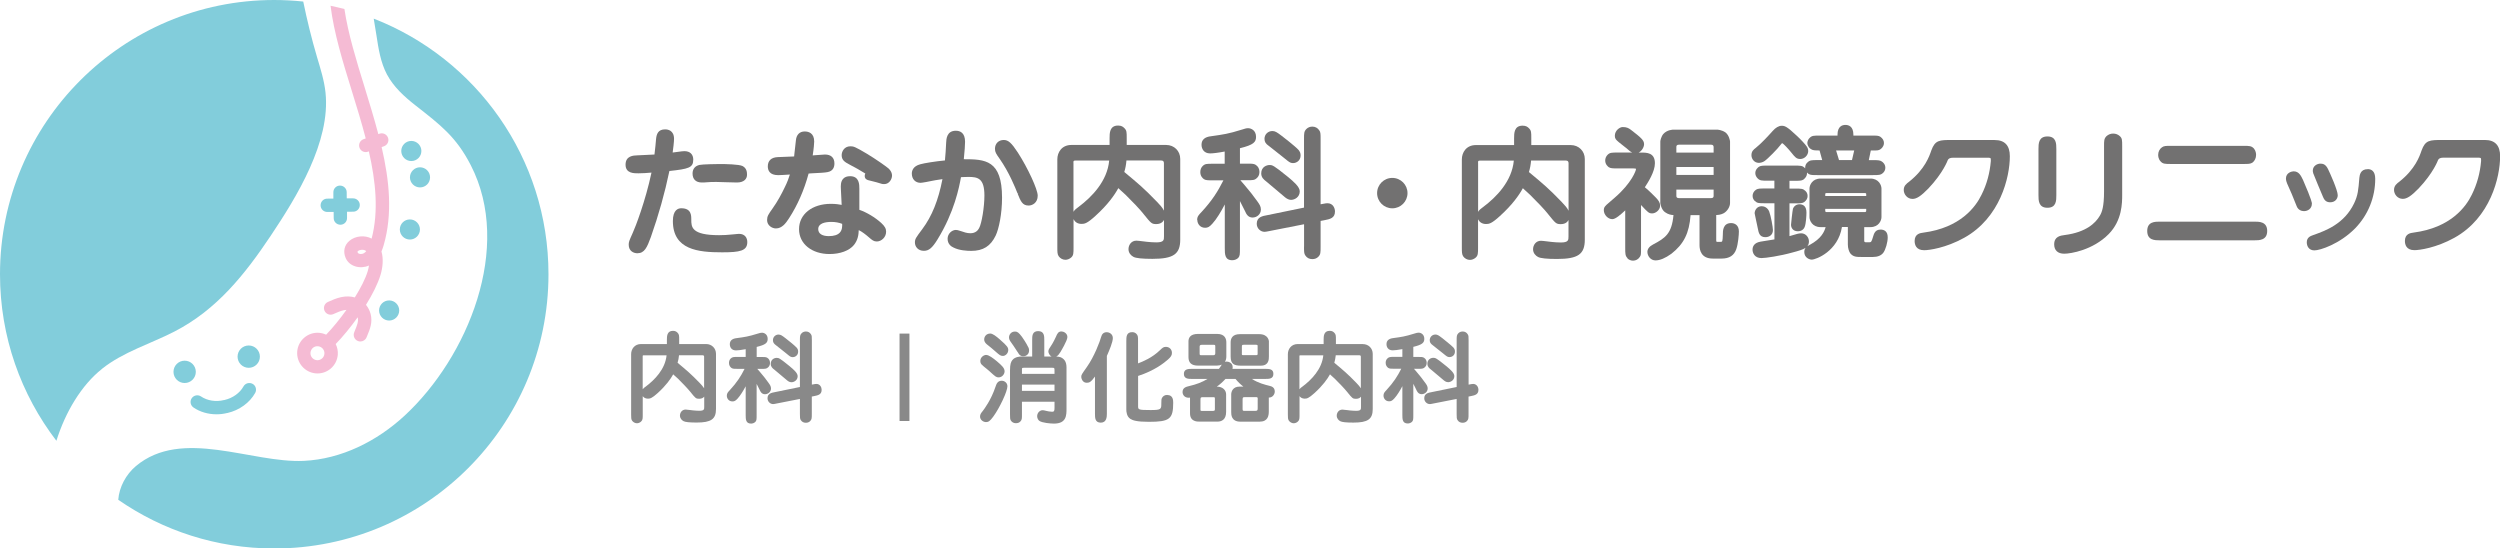 <?xml version="1.0" encoding="UTF-8"?>
<svg id="_レイヤー_2" data-name="レイヤー 2" xmlns="http://www.w3.org/2000/svg" viewBox="0 0 452.2 99.21">
  <defs>
    <style>
      .cls-1 {
        fill: #f4b4c6;
      }

      .cls-2 {
        fill: #f5bbd4;
      }

      .cls-3 {
        fill: #727171;
      }

      .cls-4 {
        fill: #898989;
      }

      .cls-5 {
        fill: #82cddb;
      }
    </style>
  </defs>
  <g id="_レイヤー_1-2" data-name="レイヤー 1">
    <g>
      <g>
        <path class="cls-3" d="m133.67,42.3c-.11,0-.19,0-.38.03-.16.02-.41.04-.85.08-.81.09-1.61.13-2.37.13-5.03,0-5.03-1.5-5.03-2.82,0-.77,0-2.05-1.82-2.05-.56,0-1.51.3-1.51,2.31,0,5.22,4.6,5.66,8.91,5.66,3.21,0,4.55-.26,4.55-1.85,0-.72-.39-1.49-1.49-1.49Z"/>
        <path class="cls-3" d="m125.4,28.9c0-.99-.59-1.56-1.62-1.56-.17,0-.43.02-2.11.25.1-.7.25-1.95.25-2.47,0-1.55-1.13-1.72-1.61-1.72-1.29,0-1.55.87-1.64,1.73-.04.58-.18,1.96-.29,2.82-.43.03-1.14.06-1.83.09-.43.02-.87.04-1.28.06-.69.02-2.12.08-2.12,1.69s1.58,1.56,2.34,1.56,1.53-.06,2.35-.13c-1.07,5.09-2.92,9.9-3.36,10.83l-.07.16c-.61,1.37-.69,1.55-.69,2.06,0,1.21.98,1.54,1.56,1.54,1.3,0,1.76-1.06,2.45-2.94h0c1.39-3.94,2.52-7.96,3.35-11.94,3.49-.37,4.31-.61,4.31-2.01Z"/>
        <path class="cls-3" d="m126.92,33.01h.38l.4-.03c.76-.06,1.02-.07,1.86-.07.25,0,.99.02,1.75.05.83.03,1.68.05,1.99.05,1.34,0,1.82-.72,1.82-1.38,0-.38,0-1.18-.81-1.6-.67-.32-3.11-.36-4.13-.36-.44,0-3.15.04-3.65.16-.81.18-1.26.74-1.26,1.56,0,1.03.61,1.62,1.67,1.62Z"/>
        <path class="cls-3" d="m146.45,31.37c1.8-.09,2.8-.14,3.24-.24,1.03-.19,1.24-.95,1.24-1.56,0-1.04-.61-1.62-1.72-1.62-.23,0-1.06.07-1.72.12-.18.01-.35.03-.49.04.2-1.24.27-2.26.27-2.51,0-1.59-1.08-1.82-1.72-1.82-.92,0-1.5.59-1.59,1.62-.04.28-.18,1.59-.27,2.41l-.05.49c-.7.04-2.84.12-3,.12-1.14.06-1.76.65-1.76,1.67,0,.73.33,1.59,1.87,1.59.23,0,1.21-.04,2.12-.11-.18.58-.46,1.4-.96,2.38-.47,1-1.31,2.57-2.15,3.73-.8,1.13-1.01,1.44-1.01,2.13,0,.99.92,1.51,1.59,1.51,1.09,0,1.78-.91,2.38-1.84,1.53-2.36,2.73-5.08,3.54-8.09h.17Z"/>
        <path class="cls-3" d="m160.65,30.42c-.45-.38-2.26-1.66-3.86-2.62-2.1-1.24-2.38-1.34-2.96-1.34-1.16,0-1.59.99-1.59,1.61,0,.94.63,1.27,1.43,1.7l.09.05h0c.92.47,1.83.98,2.76,1.57-.06.11-.11.24-.11.42,0,.6.45.72.67.79.43.1,1.22.29,1.43.36,1.06.34,1.11.34,1.43.34.91,0,1.41-.91,1.41-1.54,0-.67-.48-1.16-.69-1.34Z"/>
        <path class="cls-3" d="m155.44,37.95v-3.82c0-.73,0-2.26-1.67-2.26-.55,0-.97.15-1.25.46-.46.49-.46,1.23-.42,1.89l.14,2.84c-.42-.08-1.03-.19-1.95-.19-3.39,0-5.76,1.88-5.76,4.58s2.37,4.5,5.51,4.5c1.93,0,3.59-.61,4.43-1.65.72-.91.83-1.86.86-2.68.63.31,1.24.79,1.83,1.3.59.51.88.76,1.43.76.8,0,1.69-.73,1.69-1.77,0-.56-.24-.99-.89-1.59-1.1-1-2.64-1.92-3.95-2.37Zm-3.55,4.14c-.39.41-1.05.62-1.98.62-1.22,0-1.91-.46-1.91-1.27,0-1.07,1.29-1.3,2.38-1.3.71,0,1.37.12,1.95.35.02.43.02,1.11-.43,1.59Z"/>
        <path class="cls-3" d="m181.56,25.32c-.94,0-1.59.65-1.59,1.59,0,.61.22.93.83,1.79,1.73,2.47,2.83,5.22,3.24,6.25l.18-.07-.16.13c.56,1.4.87,2.17,2,2.17.66,0,1.64-.48,1.64-1.79,0-1.13-1.78-4.98-3.59-7.79-1.16-1.77-1.73-2.28-2.56-2.28Z"/>
        <path class="cls-3" d="m174.33,28.83c.16-1.51.23-2.69.23-3.18,0-1.66-.91-2-1.67-2-1.66,0-1.72,1.52-1.75,2.17-.05,1.13-.12,2.2-.22,3.2-1.62.15-3.77.49-4.45.69-1.34.35-1.54,1.21-1.54,1.69,0,1,.64,1.67,1.59,1.67.26,0,1.81-.29,2.13-.37.11-.02.67-.14,1.82-.3-.74,3.83-1.9,6.71-3.65,9.05-1.15,1.54-1.33,1.77-1.33,2.41,0,.75.56,1.51,1.62,1.51.9,0,1.52-.52,2.46-2.05,3.06-4.97,3.92-9.44,4.25-11.27.09,0,.2,0,.31-.02.29-.01.66-.03,1.04-.03,1.69,0,2.89.24,2.89,3.36,0,2.05-.48,5.04-.96,5.91-.22.42-.67.92-1.58.92-.62,0-1.22-.21-1.69-.38-.52-.18-.75-.22-.94-.22-.7,0-1.49.68-1.49,1.59,0,.98.67,1.42,1.06,1.59,1.04.54,2.47.61,3.23.61,2.13,0,3.49-.85,4.41-2.77.57-1.19,1.15-3.92,1.15-6.84,0-6.85-3.05-6.97-6.96-6.97Z"/>
        <path class="cls-3" d="m213.48,43.32v-14.58c0-1.43-1.09-2.52-2.54-2.52h-7.14v-1.22c0-1.1,0-1.4-.42-1.82-.24-.24-.52-.47-1.14-.47-1.54,0-1.54,1.37-1.54,2.29v1.22h-6.91c-1.75,0-2.54,1.35-2.54,2.59v15.92c0,.83,0,1.25.24,1.61.27.4.75.65,1.22.65.36,0,.74-.15,1.04-.41.43-.39.43-.76.43-1.85v-5.09c.22.45.67.86,1.45.86.56,0,1.03-.1,2.5-1.44,2.27-2.05,3.5-3.83,4.15-5.03l.43.4c.34.31.64.59.89.81,1.09,1.06,2.67,2.72,3.2,3.41l.06.08c1.34,1.66,1.45,1.8,2.28,1.8.73,0,1.17-.32,1.4-.74v2.96c0,.65,0,1.09-1.4,1.09-.51,0-1.21-.05-1.66-.1-.1,0-.32-.03-.58-.07-.65-.08-1.17-.14-1.35-.14-.93,0-1.43.79-1.43,1.54,0,.69.47,1.17.9,1.39.44.24,1.59.36,3.42.36,3.82,0,5.04-.85,5.04-3.5Zm-19.32-13.89c0-.29,0-.39.37-.39h6.1c-.34,3.74-3.16,6.6-5.49,8.35-.41.3-.77.56-.97.92v-8.87Zm15.09,7.05c-2.34-2.42-3.26-3.19-5.89-5.37.21-.67.33-1.34.39-2.08h6.28c.34,0,.5.15.5.47v8.6c-.25-.53-.7-1.02-1.28-1.63Z"/>
        <path class="cls-3" d="m229.06,32.84c.55.45,1.35,1.13,2.03,1.71.45.38.84.71,1.08.91.39.34.8.69,1.37.69.63,0,1.56-.49,1.56-1.54,0-.83-1.19-1.82-2.05-2.54l-.11-.09c-2.63-2.13-2.79-2.13-3.32-2.13-.41,0-1.49.27-1.49,1.51,0,.72.44,1.11.92,1.47Z"/>
        <path class="cls-3" d="m235.87,44.61c0,.88,0,1.28.24,1.6.28.43.71.66,1.25.66.46,0,.81-.14,1.09-.42.42-.42.42-.75.42-1.84v-4.65l.64-.12c1.05-.2,1.96-.38,1.96-1.59,0-.6-.36-1.49-1.36-1.49-.22,0-.3.02-.74.1-.13.02-.29.06-.5.09v-11.79c0-.88,0-1.28-.24-1.58-.29-.44-.73-.68-1.25-.68-.42,0-.79.15-1.07.42-.44.45-.44.77-.44,1.84v12.39l-6.61,1.36c-.91.16-1.94.35-1.94,1.56,0,.87.72,1.46,1.39,1.46.18,0,.33-.03.66-.09l6.51-1.28v4.06Z"/>
        <path class="cls-3" d="m229.42,26.32c1.26.99,1.66,1.31,2.54,2.01l.96.77c.43.34.67.4.97.4.66,0,1.36-.49,1.36-1.38,0-.41-.1-.66-.38-1.01-.52-.6-3.02-2.54-3.05-2.55-.86-.65-1.18-.86-1.67-.86-.81,0-1.43.62-1.43,1.41,0,.59.27.9.69,1.21Z"/>
        <path class="cls-3" d="m216.57,39.77c0,.69.49,1.43,1.41,1.43.5,0,.79-.16,1.33-.76.73-.79,1.58-2.2,2.23-3.46v7.86c0,1.15,0,2.23,1.36,2.23.4,0,.81-.16,1.08-.43.3-.36.3-.64.3-1.8v-8.47c.16.31.33.65.49.97.18.35.34.68.45.89.17.39.49,1.12,1.34,1.12.74,0,1.51-.55,1.51-1.46,0-.56-.26-.93-.65-1.48-1-1.36-1.13-1.54-2.37-3.01-.11-.13-.26-.3-.41-.47-.1-.11-.19-.23-.28-.33h1.19c1.07,0,1.4,0,1.8-.41.17-.14.46-.48.46-1.08,0-.57-.23-1-.69-1.3-.33-.21-.72-.21-1.57-.21h-1.27v-2.79c2.5-.61,2.91-1.12,2.91-2.06,0-1.15-.86-1.56-1.44-1.56-.33,0-.57.08-1.1.25l-.07.02c-2.4.75-3.31.87-5.5,1.18-1.16.12-1.75.64-1.75,1.54,0,.72.41,1.57,1.56,1.57.47,0,1.45-.11,2.63-.34v2.21h-2.15c-1.09,0-1.42,0-1.84.42-.28.28-.42.65-.42,1.09,0,.68.36,1.07.66,1.28.33.21.73.21,1.6.21h1.92c-1.01,2-2.02,3.63-3.97,5.74-.5.52-.78.81-.78,1.43Z"/>
        <path class="cls-3" d="m251.84,32.18c-1.52,0-2.75,1.23-2.75,2.75s1.23,2.75,2.75,2.75,2.75-1.23,2.75-2.75-1.23-2.75-2.75-2.75Z"/>
        <path class="cls-3" d="m275.45,34.04l.4.37c.35.33.66.61.92.84,1.09,1.06,2.67,2.72,3.2,3.41l.06.08c1.34,1.66,1.45,1.8,2.28,1.8.74,0,1.18-.32,1.4-.74v2.97c0,.65,0,1.09-1.4,1.09-.51,0-1.21-.05-1.66-.1-.1,0-.32-.04-.58-.07-.65-.08-1.16-.14-1.34-.14-.93,0-1.43.79-1.43,1.54,0,.69.47,1.17.9,1.39.44.24,1.59.36,3.42.36,3.82,0,5.04-.85,5.04-3.5v-14.58c0-1.43-1.09-2.52-2.54-2.52h-7.14v-1.22c0-1.1,0-1.4-.42-1.82-.24-.24-.52-.47-1.15-.47-1.54,0-1.54,1.37-1.54,2.29v1.22h-6.91c-1.75,0-2.54,1.35-2.54,2.59v15.92c0,.83,0,1.25.24,1.61.27.4.75.65,1.22.65.36,0,.74-.15,1.04-.41.43-.39.43-.76.43-1.85v-5.09c.22.45.67.86,1.45.86.56,0,1.03-.1,2.5-1.44,2.27-2.05,3.5-3.83,4.15-5.03Zm6.99,2.45c-2.34-2.42-3.26-3.19-5.89-5.37.21-.67.33-1.34.39-2.08h6.28c.34,0,.5.15.5.47v8.61c-.24-.53-.71-1.02-1.28-1.63Zm-15.09-7.05c0-.29,0-.39.37-.39h6.1c-.34,3.74-3.16,6.6-5.49,8.35-.41.3-.77.56-.97.92v-8.87Z"/>
        <path class="cls-3" d="m307.41,38.89v5.47c0,.9.31,2.41,2.39,2.41h1.62c1.37,0,2.23-.55,2.63-1.68.36-1.01.48-2.72.48-3.23,0-1.12-.73-1.51-1.41-1.51-1.49,0-1.49,1.45-1.49,1.99v.06c-.05,1.35-.07,1.35-.45,1.35h-.54c-.15,0-.21,0-.21-.34v-4.52c.34,0,.89-.06,1.37-.33.63-.36,1.13-1.16,1.13-1.82v-11.16c0-.12-.17-1.12-.83-1.63-.71-.48-1.45-.5-1.53-.5h-7.91s-1.11,0-1.8.79c-.37.43-.54,1.17-.54,1.34v11.16c0,.1.18,1.16.83,1.63.61.44,1.15.51,1.55.53-.31,3.38-1.49,4.16-3.69,5.32-.68.35-1.03.82-1.03,1.34,0,.74.59,1.54,1.46,1.54.81,0,1.77-.4,2.88-1.2,2.25-1.76,3.23-3.73,3.47-6.99h1.62Zm2.08-3.05h-5.8c-.42,0-.47-.22-.47-.42v-1.12h6.74v1.12c0,.2-.05.42-.47.42Zm-6.27-4.2v-1.43h6.74v1.43h-6.74Zm0-4.04v-1.01c0-.2.05-.42.47-.42h5.8c.31,0,.47.14.47.42v1.01h-6.74Z"/>
        <path class="cls-3" d="m294.34,46.7c.25.28.65.45,1.05.45.49,0,.96-.26,1.22-.68.22-.31.22-.46.22-1.63v-7.76c1.27,1.37,1.43,1.52,2.02,1.52.65,0,1.43-.64,1.43-1.39,0-.55-.28-.95-.72-1.42-.42-.44-1.29-1.3-2.04-1.92.61-.94,1.82-2.82,1.82-4.34,0-1.93-1.48-1.93-2.47-1.93h-.47c.59-.3.98-1.01.98-1.53,0-.71-.57-1.19-2.37-2.58h0c-.45-.34-.79-.51-1.51-.51-.5,0-1.41.6-1.41,1.59,0,.24.06.44.16.59.14.24.79.76,1.56,1.35.19.14.34.26.41.32.35.31.66.6,1.01.76h-2.62c-1.09,0-1.42,0-1.84.42-.26.26-.42.64-.42,1.02,0,.71.5,1.11.66,1.22.33.21.73.21,1.6.21h2.84c.41,0,.47.04.47.14,0,.23-.76,2.48-3.82,5.13l-.82.71c-.72.62-.78.67-.93.86-.18.21-.25.42-.25.72,0,.83.75,1.62,1.54,1.62.56,0,1.47-.78,2.33-1.59v6.78c0,1.02,0,1.45.41,1.86Z"/>
        <path class="cls-3" d="m318.66,37.3c-.88,0-1.28.75-1.28,1.28t.15.74c.15.68.37,1.7.42,1.98.15.79.3,1.6,1.38,1.6.68,0,1.36-.4,1.36-1.28,0-.48-.36-2.53-.68-3.37h0c-.29-.7-.9-.95-1.35-.95Z"/>
        <path class="cls-3" d="m318.1,29.46c.28,0,.71-.08,1.06-.32.58-.39,2.41-2.25,2.91-2.94.18-.25.25-.3.3-.3.22.07,1.2,1.13,1.67,1.73.66.82.91,1.13,1.6,1.13.75,0,1.43-.68,1.43-1.43,0-.41-.15-.66-.29-.86-.24-.35-1.02-1.23-1.86-1.99-1.75-1.65-2.12-1.73-2.66-1.73-.51,0-1.1.34-1.62.94-.71.8-2.06,2.27-3.07,3.07-.38.29-.77.6-.77,1.31,0,.75.59,1.38,1.28,1.38Z"/>
        <path class="cls-3" d="m324.3,37.81c-.08.29-.34,2.72-.34,2.84,0,.59.38,1.18,1.23,1.18.6,0,1.05-.29,1.24-.79.25-.6.32-2.13.32-2.6,0-1.23-.68-1.49-1.26-1.49s-1.02.34-1.2.86Z"/>
        <path class="cls-3" d="m340.13,41.53c-.94,0-1.16.71-1.33,1.28l-.02.07c-.24.85-.36.94-.61.94h-.7c-.18,0-.27-.13-.27-.21v-2.53h1.12c1.51,0,2-1.21,2-1.8v-5.18c0-.59-.49-1.8-2-1.8h-9.02c-1.51,0-2,1.21-2,1.8v5.18c0,.59.49,1.8,2,1.8h.92c-.24.83-.75,2.06-2.87,3.21l-.05.02c-.13.07-.27.15-.39.23.2-.23.29-.51.29-.88,0-.7-.54-1.46-1.41-1.46-.25,0-.48.05-.68.1l-.15.04c-.13.04-.54.16-.9.26-.14.04-.27.07-.38.11v-5.93h1.04c.87,0,1.27,0,1.61-.22.4-.29.63-.68.63-1.11,0-.47-.22-.75-.4-.92-.44-.42-.74-.42-1.84-.42h-1.04v-1.41h.91c.87,0,1.27,0,1.6-.21l.04-.03c.18-.15.62-.51.62-1.14,0-.04,0-.08,0-.12.11.12.22.21.29.26.33.21.73.21,1.6.21h10.05c1.07,0,1.39,0,1.84-.42.26-.26.39-.57.39-.91,0-.62-.41-.99-.65-1.14-.31-.22-.72-.24-1.58-.24h-.76l.36-1.74c1.26,0,1.4,0,1.73-.22.54-.38.65-.83.65-1.14,0-.44-.23-.83-.65-1.12-.31-.22-.68-.22-1.58-.22h-3.3v-.16c0-1.54-.9-1.77-1.44-1.77s-1.43.23-1.43,1.77v.16h-3.2c-1.09,0-1.42,0-1.83.41-.24.21-.4.54-.43.93.03.58.43,1,.65,1.1.32.23.65.25,1.56.25l.48,1.74h-.85c-1.08,0-1.41.02-1.83.44-.26.23-.4.55-.4.92,0,.05,0,.1,0,.15-.02-.03-.05-.06-.08-.09-.42-.42-.75-.42-1.84-.42h-4.84c-.87,0-1.27,0-1.6.21-.15.1-.66.49-.66,1.14,0,.35.15.69.42.96.42.42.75.42,1.84.42h1.19v1.41h-1.71c-.87,0-1.27,0-1.61.22-.41.29-.62.68-.62,1.12s.21.74.4.92c.44.41.74.41,1.84.41h1.71v6.54c-.59.11-2.18.36-2.54.41-1.18.22-1.42.92-1.42,1.46s.34,1.51,1.62,1.51c.71,0,3.36-.38,5.59-1.01,1.1-.29,1.9-.52,2.4-.85-.16.19-.25.42-.25.76,0,1.06.98,1.38,1.33,1.38.81,0,4.78-1.54,5.48-5.9h1.07v3.18c0,.66.22,1.27.43,1.57.55.67,1.12.67,2.16.67h1.93c.85,0,1.49-.25,1.88-.75.43-.57.81-1.9.81-2.8,0-1.16-.71-1.41-1.31-1.41Zm-9.98-6.08v-.34c0-.06,0-.19.24-.19h6.93c.24,0,.24.14.24.19v.34h-7.41Zm0,2.67v-.34h7.41v.39s-.01.19-.24.19h-6.93c-.17,0-.24-.07-.24-.24Zm1.97-10.91h3.27l-.4,1.74h-2.35l-.53-1.74Z"/>
        <path class="cls-3" d="m360.77,25.32h-7.65c-2.32,0-3.1,0-3.79,1.91-.34,1.01-1.15,3.37-4,5.63-.5.38-.98.74-.98,1.5s.61,1.62,1.59,1.62c.74,0,1.53-.52,2.85-1.87,2.69-2.83,3.52-5.13,3.52-5.14q.18-.44.95-.44h6.16c.63,0,.68,0,.68.42v.19c-.18,2.17-.74,4.22-1.68,6.09-1.05,2.18-3.81,5.97-10.53,6.85-.55.07-1.57.21-1.57,1.51,0,.62.22,1.67,1.72,1.67.89,0,3.91-.4,7.23-2.24,6.53-3.62,8.27-10.98,8.27-14.76,0-1.94-.92-2.93-2.75-2.93Z"/>
        <path class="cls-3" d="m371.95,35.29v-8.32c0-.96,0-2.29-1.61-2.29s-1.62,1.32-1.62,2.29v8.32c0,.96,0,2.29,1.62,2.29s1.61-1.32,1.61-2.29Z"/>
        <path class="cls-3" d="m382.24,24.16c-.47,0-.87.16-1.22.47-.44.45-.44.82-.44,1.82v8.19c0,2.75-.38,3.74-.75,4.36-.76,1.32-2.47,3.01-6.35,3.51-.77.1-1.92.25-1.92,1.69,0,1.08.66,1.69,1.82,1.69s5.19-.65,8.05-3.56c2.43-2.48,2.43-5.63,2.43-7.15v-8.73c0-1.12,0-1.46-.45-1.85-.31-.28-.72-.44-1.17-.44Z"/>
        <path class="cls-3" d="m392.65,29.66h13.14c.88,0,1.24,0,1.64-.25.41-.31.65-.82.65-1.39,0-.25-.05-.73-.38-1.14-.45-.5-.84-.5-1.9-.5h-13.14c-.88,0-1.25,0-1.61.27-.43.3-.68.8-.68,1.37,0,.21.04.73.4,1.13.42.51.85.51,1.88.51Z"/>
        <path class="cls-3" d="m407.78,40.09h-17.08c-.92,0-2.31,0-2.31,1.69s1.39,1.69,2.31,1.69h17.08c.86,0,2.31,0,2.31-1.69s-1.45-1.69-2.31-1.69Z"/>
        <path class="cls-3" d="m420.2,35.64c.26.66.66.95,1.29.95.89,0,1.36-.64,1.36-1.28,0-.89-1.41-4.03-1.77-4.75-.44-.89-.94-.96-1.41-.96s-1.33.37-1.33,1.26c0,.06,0,.24.08.49.06.23,1.5,3.63,1.78,4.3Z"/>
        <path class="cls-3" d="m428.27,30.6c-1.33,0-1.45,1.07-1.51,1.57-.18,2.21-.25,3.12-.94,4.59-1.79,3.76-5.18,4.97-7.43,5.77-.45.16-1.14.4-1.14,1.3,0,.67.36,1.46,1.38,1.46s4.55-1.14,7.36-3.98c2.35-2.42,3.64-5.61,3.64-8.97,0-1.44-.74-1.75-1.36-1.75Z"/>
        <path class="cls-3" d="m418.18,36.86c0-.15,0-.59-1.56-4.19l-.05-.12c-.39-.8-.75-1.56-1.7-1.56-.29,0-1.39.22-1.39,1.31,0,.35.17.79.23.93.77,1.72.87,1.94,1.71,4.06.25.67.85.9,1.32.9.71,0,1.43-.46,1.43-1.33Z"/>
        <path class="cls-3" d="m449.45,25.32h-7.65c-2.32,0-3.1,0-3.79,1.91-.34,1.01-1.15,3.37-4,5.62-.48.36-.98.74-.98,1.5s.61,1.62,1.59,1.62c.74,0,1.53-.52,2.85-1.87,2.69-2.83,3.52-5.13,3.52-5.14q.18-.44.95-.44h6.16c.63,0,.68,0,.68.42v.19c-.18,2.18-.75,4.22-1.68,6.09-1.05,2.18-3.81,5.97-10.53,6.85-.55.07-1.57.21-1.57,1.51,0,.62.22,1.67,1.72,1.67.89,0,3.91-.4,7.23-2.24,6.53-3.62,8.27-10.98,8.27-14.76,0-1.94-.93-2.93-2.75-2.93Z"/>
        <g>
          <path class="cls-4" d="m127.69,62.24h-4.84v-.78c0-.75,0-.98-.3-1.28-.17-.17-.38-.34-.82-.34-1.1,0-1.1,1.01-1.1,1.61v.78h-4.68c-1.18,0-1.79.92-1.79,1.83v10.9c0,.58,0,.87.17,1.13.2.28.54.47.88.47.26,0,.53-.11.74-.3.31-.28.31-.56.31-1.3v-3.3c.18.25.48.45.94.45.39,0,.72-.07,1.75-1,1.53-1.38,2.37-2.58,2.82-3.4l.15.14c.27.25.51.47.71.64.76.75,1.82,1.86,2.19,2.33l.05.06c.93,1.15,1,1.25,1.6,1.25.44,0,.73-.16.91-.39v1.86c0,.43,0,.7-.91.7-.33,0-.8-.04-1.13-.07-.06,0-.21-.02-.38-.05-.45-.06-.81-.1-.94-.1-.67,0-1.03.57-1.03,1.1,0,.49.34.84.65,1,.31.17,1.1.25,2.37.25,2.62,0,3.5-.62,3.5-2.45v-9.98c0-1.01-.77-1.77-1.79-1.77Zm-.33,7.99c-.18-.3-.46-.59-.79-.95-1.6-1.65-2.28-2.22-4.01-3.66.13-.44.22-.88.26-1.36h4.25c.2,0,.29.08.29.27v5.69Zm-11.11-5.74c0-.19,0-.22.2-.22h4.12c-.25,2.52-2.16,4.44-3.74,5.63-.23.16-.44.32-.58.51v-5.91Z"/>
          <path class="cls-4" d="m142.85,66.26l-.07-.06c-1.75-1.42-1.91-1.47-2.3-1.47-.43,0-1.07.29-1.07,1.09,0,.51.31.79.65,1.04.35.29.86.72,1.31,1.1.34.29.64.54.82.69.28.24.56.49.97.49.45,0,1.12-.35,1.12-1.1,0-.55-.67-1.15-1.43-1.78Z"/>
          <path class="cls-4" d="m139.46,70.28c0-.4-.18-.66-.46-1.05-.67-.91-.77-1.05-1.62-2.05-.08-.09-.18-.2-.28-.32-.04-.05-.08-.1-.12-.14h.7c.75,0,.98,0,1.27-.29.12-.11.33-.35.33-.78,0-.41-.16-.72-.49-.93-.24-.15-.51-.15-1.1-.15h-.82v-1.82c1.56-.38,1.99-.71,1.99-1.45,0-.82-.62-1.12-1.03-1.12-.23,0-.4.05-.75.16l-.07.02c-1.65.51-2.27.6-3.76.8-.82.09-1.24.46-1.24,1.1,0,.52.29,1.12,1.12,1.12.32,0,.97-.07,1.75-.22v1.4h-1.42c-.76,0-.99,0-1.3.3-.2.2-.3.47-.3.79,0,.49.25.77.47.92.24.15.52.15,1.12.15h1.23c-.67,1.33-1.36,2.43-2.67,3.85-.35.37-.54.57-.54,1.01,0,.5.36,1.03,1.02,1.03.36,0,.57-.12.95-.54.46-.51,1.01-1.38,1.44-2.2v5.17c0,.78,0,1.58.98,1.58.29,0,.58-.12.78-.32.22-.26.22-.45.22-1.27v-5.59c.08.16.16.32.24.47.12.24.23.46.3.6.11.26.35.8.97.8.52,0,1.09-.4,1.09-1.05Z"/>
          <path class="cls-4" d="m140.84,60.51c-.58,0-1.03.45-1.03,1.02,0,.42.19.65.49.87.85.66,1.13.89,1.7,1.35l.69.56c.3.24.48.29.7.29.47,0,.98-.35.98-1,0-.29-.07-.48-.27-.72-.35-.41-2.07-1.74-2.09-1.76-.6-.46-.82-.6-1.17-.6Z"/>
          <path class="cls-4" d="m147.65,69.45c-.16,0-.22.01-.53.07l-.27.05v-8.01c0-.61,0-.9-.17-1.11-.2-.32-.52-.49-.9-.49-.31,0-.57.11-.77.3-.32.32-.32.57-.32,1.3v8.44l-4.49.92c-.64.12-1.37.25-1.37,1.12,0,.63.52,1.05,1,1.05.13,0,.24-.02.48-.07l4.38-.86v2.72c0,.61,0,.89.17,1.12.2.31.51.47.9.47.33,0,.58-.1.78-.3.3-.3.3-.53.3-1.3v-3.14l.4-.08c.71-.14,1.38-.27,1.38-1.14,0-.43-.26-1.07-.98-1.07Z"/>
          <rect class="cls-4" x="162.71" y="60.34" width="1.79" height="15.81"/>
          <path class="cls-4" d="m179,67.17c1.09.99,1.2,1.09,1.64,1.09.61,0,1.07-.57,1.07-1.09,0-.58-.45-1.02-1.39-1.82h0c-.68-.56-1.45-1.15-1.95-1.15-.43,0-1.05.42-1.05,1.09,0,.28.09.5.26.67.11.12.45.41.93.79.22.18.42.35.5.42Z"/>
          <path class="cls-4" d="m181.19,68.87c-.76,0-.96.6-1.13,1.1-.79,2.39-2.07,4.07-2.31,4.38-.33.4-.48.63-.48,1,0,.59.57,1,1.09,1,.44,0,.72-.21,1.3-.99,1.17-1.6,2.56-4.58,2.56-5.49,0-.62-.53-1-1.02-1Z"/>
          <path class="cls-4" d="m191.86,63.59s1.21-1.98,1.21-2.62c0-.71-.71-1.02-1.07-1.02-.56,0-.76.38-1,.96-.11.24-.5,1.09-.97,1.77-.38.54-.4.72-.4.9,0,.27.2.72.59.91h-1.33v-3c0-.67,0-1.6-1.1-1.6s-1.09.92-1.09,1.6v3h-2.04s-1.08,0-1.56.66c-.25.33-.41.75-.41,1.83v7.97c0,.61,0,.88.16,1.13.21.31.52.47.91.47.44,0,.66-.17.79-.3.3-.3.3-.53.3-1.3v-2.28h5.89v1.1c0,.5-.06.71-.41.71s-.88-.1-1.14-.17l-.11-.03c-.16-.04-.35-.08-.5-.08-.47,0-.98.44-.98,1.09,0,.37.21.72.41.84.47.35,1.97.49,2.63.49,2.27,0,2.27-1.51,2.27-2.73v-7.41c0-.58-.12-1.01-.36-1.33-.52-.63-1.1-.65-1.5-.65.31-.15.54-.47.81-.89Zm-1.12,5.98v1.13h-5.89v-1.13h5.89Zm-5.89-1.94v-.75c0-.35,0-.36.45-.36h5.03c.41,0,.41.07.41.52v.59h-5.89Z"/>
          <path class="cls-4" d="m180.85,61.4h0c-.64-.56-1.29-1.07-1.73-1.07-.72,0-1.1.55-1.1,1.07s.39.81.6.98l.09.07c.6.48.69.55,1.28,1.07l.08.07c.77.67.91.79,1.35.79s.95-.47.95-1.05c0-.45-.12-.71-1.51-1.92Z"/>
          <path class="cls-4" d="m184.03,63.62l.22.34c.07.14.35.49.82.49.43,0,1.07-.28,1.07-1.05,0-.21-.04-.35-.08-.47-.08-.21-.6-1.15-1.22-2.02h0c-.58-.76-.82-.94-1.24-.94-.75,0-1.09.61-1.09,1.05,0,.33.14.59.35.87.46.64.58.83,1.17,1.74Z"/>
          <path class="cls-4" d="m211.16,71.43c-.55,0-.8.27-.93.47-.17.26-.17.44-.17,1.06,0,1.05,0,1.21-1.93,1.21-2.27,0-2.27-.08-2.27-.73v-5.44c2.93-.94,4.74-2.38,5.39-2.96.56-.49.73-.78.73-1.21,0-.63-.46-1.09-1.09-1.09-.44,0-.62.17-1.05.58-1.44,1.4-3.1,2.07-3.99,2.41v-4.05c0-.76,0-.99-.3-1.3-.2-.2-.45-.3-.77-.3-1.05,0-1.05.89-1.05,1.6v12.42c0,.36.07,1.24.72,1.66.44.28,1.16.54,3.38.54,3.73,0,4.38-.51,4.38-3.43,0-.42,0-1.42-1.07-1.42Z"/>
          <path class="cls-4" d="m200.18,60.09c-.52,0-.86.29-1.01.86-.21.79-1.22,3.52-2.59,5.45-.94,1.33-1,1.41-1,1.77,0,.24.12.54.28.74.24.32.61.32.73.32.4,0,.71-.06,1.47-1.12v6.74c0,.71,0,1.6,1.05,1.6s1.1-1.04,1.1-1.6v-10.47c.49-1.1,1.08-2.53,1.08-3.22s-.57-1.07-1.12-1.07Z"/>
          <path class="cls-4" d="m222.6,61.93v2.59c0,1.35.68,1.62,1.85,1.62h3.6c1.47,0,1.47-1.15,1.47-1.7v-2.7s-.05-1.3-1.76-1.3h-3.49c-1.38,0-1.67.81-1.67,1.49Zm2.03,1.99v-1.18c0-.35.05-.38.38-.38h2.13c.29,0,.34.06.34.2v1.36c0,.26,0,.32-.31.32h-2.07c-.13,0-.38.01-.43-.04-.02-.02-.05-.08-.05-.29Z"/>
          <path class="cls-4" d="m229.66,69.8l-.07-.02c-.72-.18-1.98-.48-3.15-1.24h2.38c.74,0,1.51,0,1.51-.91s-.77-.91-1.51-.91h-5.89c.02-.08.04-.18.04-.29,0-.84-.81-1.03-1.09-1.03-.12,0-.22.02-.31.04.17-.27.25-.6.25-.92v-2.59c0-.57-.21-1.53-1.65-1.53h-3.49c-1.41,0-1.71.74-1.71,1.35v2.84c0,1.04.56,1.54,1.71,1.54h3.42c.36,0,.66-.07.89-.18-.01.02-.02.04-.03.06-.22.36-.34.53-.49.71h-4.87c-.61,0-1.46,0-1.46.91s.84.91,1.46.91h2.82c-.93.57-2.04,1-3.32,1.29-.54.13-1.2.29-1.2,1.08,0,.51.37,1.03,1.09,1.03.09,0,.18,0,.26-.02v2.85c0,1.49,1.28,1.49,1.7,1.49h3.25c.72,0,1.58-.31,1.58-1.76v-3.17c0-.68-.53-1.4-1.69-1.4h0c.58-.4,1.06-.83,1.57-1.39h1.82c.45.55.9.99,1.43,1.39h-.72c-1.18,0-1.49.89-1.49,1.42v3.16c0,.48,0,1.76,1.67,1.76h3.46c1.5,0,1.67-1.06,1.67-1.86v-2.5c.28,0,.52-.09.71-.26.29-.26.37-.64.37-.82,0-.79-.61-.95-.9-1.03Zm-2.17,2.47v1.59c0,.35-.04.46-.48.46h-1.78c-.41,0-.47,0-.47-.36v-1.59c0-.46.01-.54.47-.54h1.91c.35,0,.36.04.36.43Zm-10.49-9.63q0-.27.38-.27h2.13c.22,0,.31.01.31.27v1.25q0,.36-.33.36h-2.12c-.34,0-.38,0-.38-.34v-1.27Zm2.75,9.49v1.91c0,.25-.11.29-.45.29h-1.69c-.47,0-.47,0-.47-.29v-1.7c0-.5.09-.5.55-.5h1.75c.28,0,.31.03.31.29Z"/>
          <path class="cls-4" d="m246.48,62.24h-4.84v-.78c0-.75,0-.98-.3-1.28-.17-.17-.38-.34-.82-.34-1.1,0-1.1,1.01-1.1,1.61v.78h-4.68c-1.18,0-1.79.92-1.79,1.83v10.9c0,.58,0,.87.18,1.13.2.28.54.47.88.47.26,0,.53-.11.74-.3.31-.28.31-.56.31-1.3v-3.31c.18.25.47.46.94.46.39,0,.72-.07,1.75-1,1.53-1.38,2.37-2.58,2.82-3.4l.2.19c.25.23.47.44.66.6.76.74,1.82,1.86,2.19,2.33l.05.06c.93,1.15,1.01,1.25,1.6,1.25.44,0,.73-.16.91-.39v1.86c0,.43,0,.7-.91.7-.33,0-.82-.04-1.13-.07-.07,0-.21-.02-.38-.05-.45-.06-.81-.1-.94-.1-.67,0-1.03.57-1.03,1.1,0,.49.33.84.64,1,.31.17,1.1.25,2.37.25,2.62,0,3.5-.62,3.5-2.45v-9.98c0-1.01-.77-1.77-1.79-1.77Zm-.33,7.99c-.18-.3-.46-.6-.79-.95-1.6-1.65-2.28-2.22-4.01-3.66.13-.44.21-.87.26-1.36h4.25c.2,0,.29.08.29.27v5.69Zm-11.11-5.74c0-.19,0-.22.2-.22h4.12c-.25,2.52-2.16,4.44-3.74,5.63-.23.16-.44.32-.58.51v-5.91Z"/>
          <path class="cls-4" d="m266.44,69.45c-.16,0-.21.01-.53.07l-.27.05v-8.01c0-.61,0-.9-.17-1.11-.2-.32-.52-.49-.9-.49-.3,0-.57.11-.77.3-.32.32-.32.57-.32,1.3v8.44l-4.49.92c-.64.12-1.37.25-1.37,1.12,0,.63.52,1.05,1,1.05.14,0,.24-.02.48-.07l4.38-.86v2.72c0,.61,0,.89.17,1.12.2.31.51.47.9.47.33,0,.58-.1.78-.3.3-.3.3-.53.3-1.3v-3.14l.4-.08c.71-.14,1.39-.27,1.39-1.14,0-.52-.34-1.07-.98-1.07Z"/>
          <path class="cls-4" d="m261.49,64.3c.3.24.48.29.7.29.48,0,.98-.35.98-1,0-.29-.07-.48-.27-.72-.36-.41-2.08-1.74-2.09-1.76-.6-.46-.82-.6-1.17-.6-.58,0-1.03.45-1.03,1.02,0,.42.19.65.49.87.86.67,1.14.9,1.73,1.37l.66.53Z"/>
          <path class="cls-4" d="m258.19,65.81c0,.51.31.79.65,1.04.35.29.86.72,1.31,1.1.34.29.64.54.82.69.28.24.56.49.97.49.45,0,1.12-.35,1.12-1.1,0-.55-.67-1.15-1.42-1.78l-.08-.06c-1.75-1.42-1.91-1.47-2.31-1.47-.43,0-1.07.29-1.07,1.09Z"/>
          <path class="cls-4" d="m258.24,70.28c0-.4-.18-.66-.44-1.03l-.05-.06c-.65-.89-.75-1.02-1.59-2.02-.08-.09-.19-.21-.29-.33-.04-.05-.08-.09-.11-.13h.7c.75,0,.98,0,1.27-.29.12-.11.33-.34.33-.78,0-.41-.16-.72-.49-.93-.24-.15-.51-.15-1.11-.15h-.82v-1.82c1.56-.38,1.99-.71,1.99-1.45,0-.82-.62-1.12-1.03-1.12-.23,0-.4.06-.75.16l-.06.02c-1.65.51-2.27.6-3.76.8-.82.09-1.24.46-1.24,1.1,0,.52.29,1.12,1.12,1.12.32,0,.97-.07,1.75-.22v1.4h-1.42c-.76,0-.99,0-1.3.3-.2.2-.3.47-.3.78,0,.49.26.77.47.92.24.15.52.15,1.12.15h1.23c-.67,1.33-1.36,2.43-2.67,3.85-.35.37-.54.57-.54,1.01,0,.5.36,1.03,1.02,1.03.36,0,.57-.12.95-.54.47-.51,1.01-1.38,1.44-2.2v5.17c0,.78,0,1.58.98,1.58.29,0,.58-.12.78-.32.22-.26.22-.45.22-1.27v-5.59c.09.17.18.35.26.51.11.23.21.43.28.57.11.26.35.8.97.8.53,0,1.09-.39,1.09-1.05Z"/>
        </g>
      </g>
      <g>
        <g>
          <path class="cls-5" d="m67.6,3.38c.17,1.02.34,2.03.49,3,.37,2.43.75,4.91,1.9,7.08,1.2,2.26,3.15,4.03,5.17,5.61,4.5,3.53,7.35,5.66,10,10.82,7.63,14.85-.54,34.7-11.96,45.28-4.99,4.62-11.44,7.87-18.23,8.19-9.48.45-22.04-6.04-30.38.94-1.8,1.51-3.03,3.8-3.2,6.1,8.01,5.55,17.73,8.81,28.21,8.81,27.4,0,49.61-22.21,49.61-49.61,0-21.05-13.11-39.02-31.61-46.23Z"/>
          <path class="cls-5" d="m18.44,66.72c3.85-3.07,8.73-4.5,13.11-6.75,7.66-3.94,12.74-10.33,17.42-17.33,4.73-7.07,10.84-17.01,9.91-25.88-.23-2.21-.92-4.35-1.55-6.48-.97-3.29-1.79-6.64-2.48-10-1.72-.18-3.47-.28-5.25-.28C22.21,0,0,22.21,0,49.61c0,11.33,3.81,21.77,10.2,30.12,1.65-5.24,4.53-10.05,8.24-13Z"/>
        </g>
        <circle class="cls-5" cx="33.4" cy="67.26" r="2.02"/>
        <circle class="cls-5" cx="44.99" cy="64.51" r="2.02"/>
        <path class="cls-5" d="m45.68,69.43c-.58-.32-1.32-.11-1.64.47-.67,1.2-1.95,2.11-3.43,2.45-.01,0-.02,0-.04.01-.01,0-.03,0-.04,0-1.48.37-3.04.12-4.17-.65-.55-.37-1.3-.23-1.68.32-.38.55-.23,1.3.32,1.68,1.18.81,2.66,1.23,4.17,1.23.65,0,1.3-.08,1.94-.24,0,0,.01,0,.02,0,0,0,.01,0,.02,0,2.14-.49,4.02-1.85,5.01-3.63.32-.58.11-1.32-.47-1.64Z"/>
        <path class="cls-5" d="m63.87,35.88h-1.15s-.01-1.12-.01-1.12c0-.66-.55-1.19-1.21-1.19h-.01c-.67,0-1.2.55-1.19,1.22v1.13s-1.12.01-1.12.01c-.67,0-1.2.55-1.19,1.22,0,.66.55,1.19,1.21,1.19h1.15s.01,1.12.01,1.12c0,.66.55,1.19,1.21,1.19h.01c.67,0,1.2-.55,1.19-1.22v-1.13s1.12-.01,1.12-.01c.67,0,1.2-.55,1.19-1.22,0-.66-.55-1.19-1.21-1.19Z"/>
        <path class="cls-5" d="m70.39,57.98c-1,0-1.82-.81-1.82-1.82s.81-1.82,1.82-1.82,1.82.82,1.82,1.82-.82,1.82-1.82,1.82Z"/>
        <g>
          <circle class="cls-1" cx="74.14" cy="41.52" r=".61"/>
          <path class="cls-5" d="m74.14,43.33c-1,0-1.82-.81-1.82-1.82s.81-1.82,1.82-1.82,1.82.82,1.82,1.82-.82,1.82-1.82,1.82Z"/>
        </g>
        <path class="cls-5" d="m74.4,29.13c-1,0-1.82-.81-1.82-1.82s.82-1.82,1.82-1.82,1.82.82,1.82,1.82-.81,1.82-1.82,1.82Z"/>
        <g>
          <circle class="cls-1" cx="75.97" cy="32.09" r=".61"/>
          <path class="cls-5" d="m75.97,33.9c-1,0-1.82-.82-1.82-1.82s.82-1.82,1.82-1.82,1.82.81,1.82,1.82-.81,1.82-1.82,1.82Z"/>
        </g>
        <path class="cls-2" d="m69.01,26.61l.43-.15c.63-.22.97-.9.75-1.53-.22-.63-.9-.97-1.53-.75l-.23.08c-.74-2.82-1.61-5.65-2.47-8.45-1.53-4.96-3-9.74-3.66-14.18-.88-.23-1.72-.42-2.51-.59.61,4.91,2.2,10.09,3.87,15.48.87,2.83,1.76,5.68,2.49,8.52l-.38.13c-.63.22-.97.9-.75,1.53.17.5.64.81,1.14.81.13,0,.26-.02.39-.07l.17-.06c1.25,5.47,1.79,10.84.5,15.78-1.22-.67-2.96-.51-4.03.41-.92.78-1.16,1.94-.67,3.09.32.74.94,1.28,1.77,1.53.79.24,1.69.18,2.45-.16-.05.34-.13.68-.22,1-.41,1.37-1.27,3.05-2.34,4.77-.75-.22-1.59-.24-2.48-.05-.87.19-1.64.53-2.39.87-.61.27-.88.99-.61,1.59.27.61.99.88,1.59.61.66-.3,1.28-.57,1.91-.71.14-.03.3-.05.47-.06-1.2,1.68-2.5,3.27-3.68,4.49-.39-.18-.82-.3-1.27-.34-2.02-.16-3.8,1.36-3.96,3.38-.16,2.02,1.36,3.8,3.38,3.96.1,0,.2.01.3.01.87,0,1.71-.31,2.38-.88.75-.64,1.2-1.53,1.28-2.51.05-.69-.09-1.35-.38-1.93,1.29-1.33,2.69-3.03,3.98-4.84.19.73-.13,1.5-.5,2.39l-.13.33c-.25.62.04,1.32.66,1.57.15.06.3.09.45.09.48,0,.93-.28,1.12-.75l.13-.31c.47-1.13,1.01-2.42.6-3.95-.16-.6-.45-1.15-.83-1.62,1.18-1.9,2.14-3.8,2.63-5.41.4-1.34.56-2.91.17-4.24.17-.4.3-.8.4-1.14,1.64-5.66,1.04-11.68-.37-17.75Zm-3.17,19.18c-.23.15-.59.2-.86.11-.08-.02-.21-.08-.26-.18-.09-.21-.05-.24.02-.3.18-.16.5-.24.8-.24.2,0,.4.04.53.12.06.04.12.09.17.14-.12.14-.26.26-.4.35Zm-7.6,19.06c-.26.22-.58.33-.92.3-.7-.06-1.22-.67-1.16-1.36.06-.7.66-1.23,1.36-1.16.7.06,1.22.67,1.16,1.36-.03.34-.18.64-.44.86Z"/>
      </g>
    </g>
  </g>
</svg>